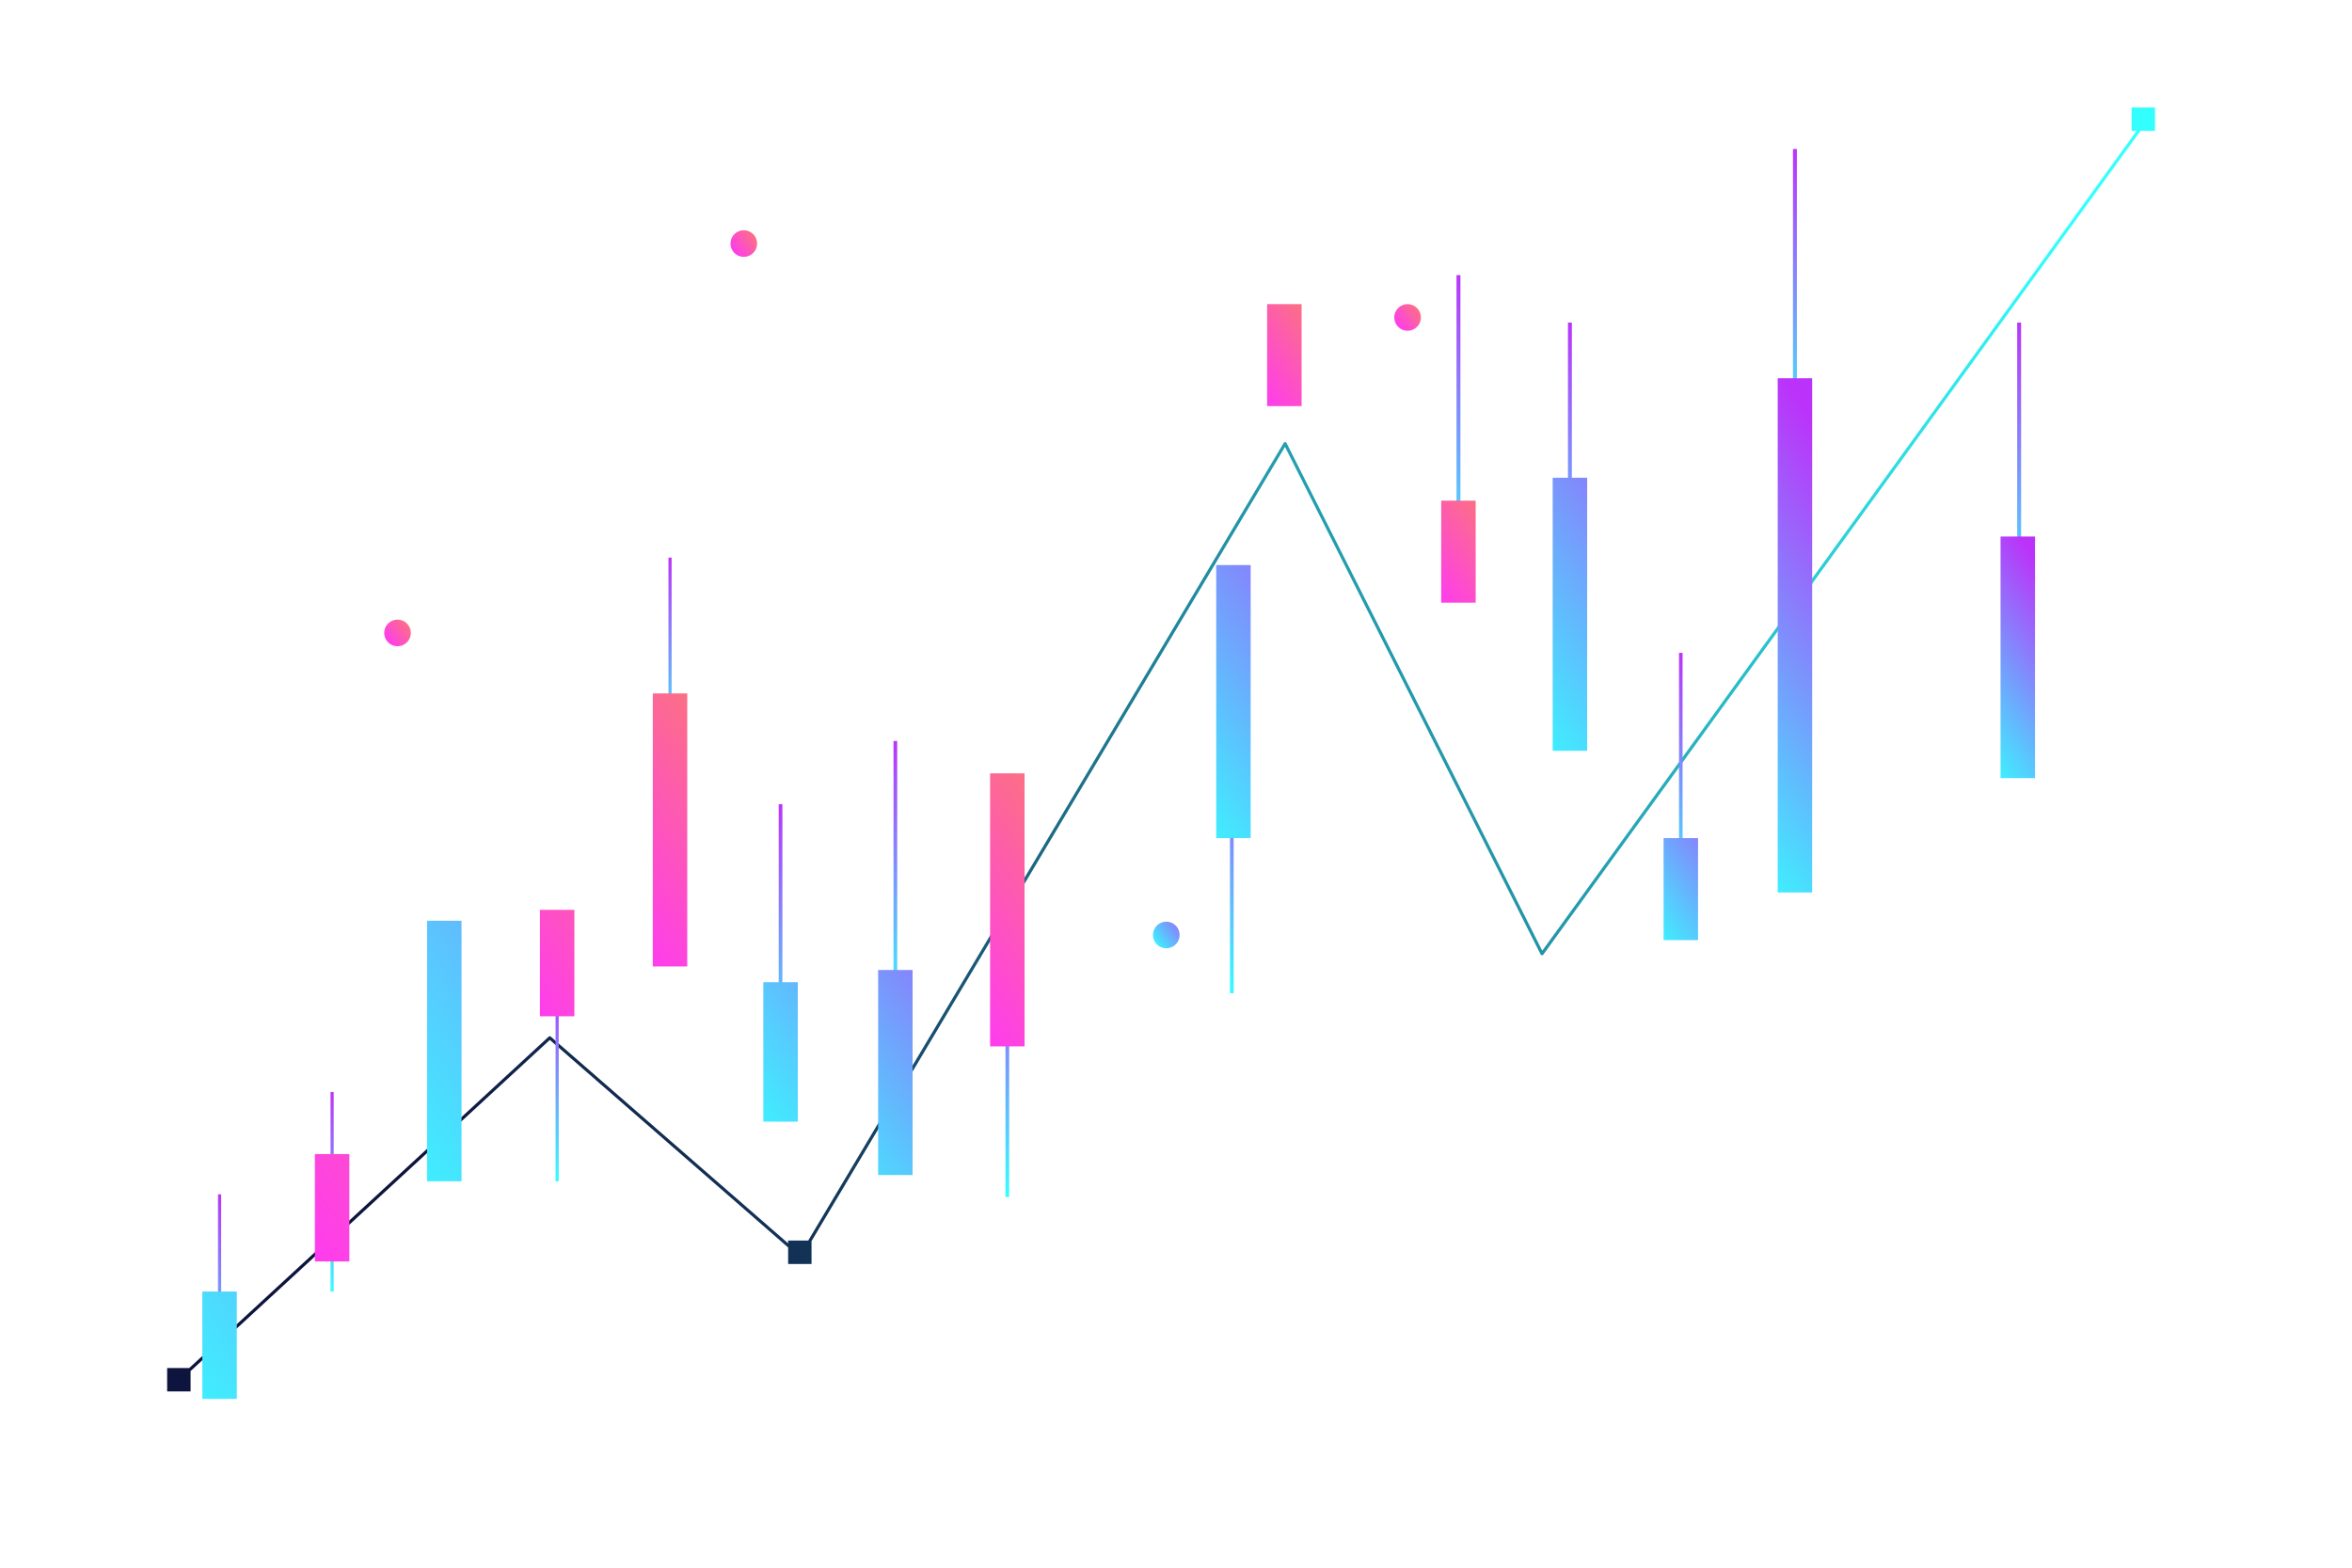 <?xml version="1.0" encoding="UTF-8"?> <!-- Generator: Adobe Illustrator 27.0.0, SVG Export Plug-In . SVG Version: 6.00 Build 0) --> <svg xmlns="http://www.w3.org/2000/svg" xmlns:xlink="http://www.w3.org/1999/xlink" id="OBJECTS" x="0px" y="0px" viewBox="0 0 750 500" style="enable-background:new 0 0 750 500;" xml:space="preserve"> <style type="text/css"> .st0{fill:url(#SVGID_1_);} .st1{fill:none;stroke:url(#SVGID_00000109752240627001311930000011201283110758486458_);stroke-miterlimit:10;} .st2{fill:url(#SVGID_00000150782915480841976240000008854479585420389770_);} .st3{fill:url(#SVGID_00000083051177456070767770000009127316460482484872_);} .st4{fill:url(#SVGID_00000129188910193363489770000003299813519942146995_);} .st5{fill:url(#SVGID_00000125578886548856010100000012154531404599353745_);} .st6{fill:url(#SVGID_00000109729270698459881030000002684065555028804541_);} .st7{fill:none;stroke:url(#SVGID_00000140005345921783305490000015769296323181013136_);stroke-miterlimit:10;} .st8{fill:none;stroke:url(#SVGID_00000073001349671901110480000010887352865461115025_);stroke-miterlimit:10;} .st9{fill:none;stroke:url(#SVGID_00000020385601905299165720000016322040159609079999_);stroke-miterlimit:10;} .st10{fill:none;stroke:url(#SVGID_00000173844480368288435790000015301788083628717706_);stroke-miterlimit:10;} .st11{fill:none;stroke:url(#SVGID_00000066483922816617431850000015578880663998625968_);stroke-width:1.175;stroke-miterlimit:10;} .st12{fill:none;stroke:url(#SVGID_00000035502831982800436600000000706064762921300134_);stroke-width:1.175;stroke-miterlimit:10;} .st13{fill:none;stroke:url(#SVGID_00000175292043300705663610000004598447501606992289_);stroke-width:1.175;stroke-miterlimit:10;} .st14{fill:none;stroke:url(#SVGID_00000168088578106603260260000004912543918453311130_);stroke-width:1.175;stroke-miterlimit:10;} .st15{fill:none;stroke:url(#SVGID_00000098193884799537925490000015105204317324016303_);stroke-width:1.247;stroke-miterlimit:10;} .st16{fill:none;stroke:url(#SVGID_00000106125807301289406810000013232087144296759218_);stroke-width:1.247;stroke-miterlimit:10;} .st17{fill:none;stroke:url(#SVGID_00000090288637022221727290000012355738764211820457_);stroke-width:1.247;stroke-miterlimit:10;} .st18{fill:none;stroke:url(#SVGID_00000147917565165638815750000017101402765994334109_);stroke-width:1.247;stroke-miterlimit:10;} .st19{fill:none;stroke:url(#SVGID_00000041260333437497565730000014927797128671750808_);stroke-width:1.133;stroke-miterlimit:10;} .st20{fill:url(#SVGID_00000181079188654473321680000016040215980638823323_);} .st21{fill:url(#SVGID_00000181050956288772831980000004354272159671101613_);} .st22{fill:url(#SVGID_00000103975566796292245170000017906275602610823831_);} .st23{fill:url(#SVGID_00000177460253868968016790000002044479067388150693_);} .st24{fill:url(#SVGID_00000168117697813307953180000004230269835789758854_);} .st25{fill:url(#SVGID_00000003068897404757956040000010764800557410739091_);} .st26{fill:url(#SVGID_00000182505778887886233450000007007293116711041459_);} .st27{fill:url(#SVGID_00000063621084436227643620000005235749714302183069_);} .st28{fill:url(#SVGID_00000150804932578216281310000003933335412208042398_);} .st29{fill:url(#SVGID_00000034086289600000207950000011692905687906521251_);} .st30{fill:url(#SVGID_00000072982373788151059950000002908584792951144380_);} .st31{fill:url(#SVGID_00000042009643891406706370000010084176716595204996_);} .st32{fill:url(#SVGID_00000056397218940649854200000009228080806575244953_);} .st33{fill:url(#SVGID_00000062171508005157672340000015886155549179200397_);} </style> <linearGradient id="SVGID_1_" gradientUnits="userSpaceOnUse" x1="658.852" y1="71.612" x2="177.946" y2="421.084"> <stop offset="0" style="stop-color:#34FFFF"></stop> <stop offset="1" style="stop-color:#0D143D"></stop> </linearGradient> <path class="st0" d="M687.19,34.27h-7.47v7.47h1.6L491.79,303.22l-81.55-161.96c-0.08-0.16-0.25-0.27-0.43-0.27 c-0.18,0-0.35,0.09-0.45,0.24L257.71,395.67h-6.4v0.88l-75.68-65.92c-0.19-0.17-0.48-0.17-0.67,0.01L60.34,436.32H53.3v7.46h7.47 v-6.49l114.55-105.61l76,66.2v5.26h7.46v-7.3l150.98-253.31l81.51,161.88c0.08,0.16,0.23,0.26,0.41,0.27 c0.18,0.02,0.34-0.06,0.45-0.21L682.56,41.73h4.63V34.27z"></path> <linearGradient id="SVGID_00000183224168494539298800000004165019495397588156_" gradientUnits="userSpaceOnUse" x1="568.461" y1="310.612" x2="568.461" y2="310.612"> <stop offset="2.100000e-07" style="stop-color:#BB33FA"></stop> <stop offset="1" style="stop-color:#34FFFF"></stop> </linearGradient> <path style="fill:none;stroke:url(#SVGID_00000183224168494539298800000004165019495397588156_);stroke-miterlimit:10;" d=" M568.46,310.61"></path> <linearGradient id="SVGID_00000140737412291175065930000017748352856169680051_" gradientUnits="userSpaceOnUse" x1="438.719" y1="92.072" x2="394.468" y2="124.229"> <stop offset="2.100000e-07" style="stop-color:#FA9733"></stop> <stop offset="1" style="stop-color:#FF34FF"></stop> </linearGradient> <rect x="404.06" y="97" style="fill:url(#SVGID_00000140737412291175065930000017748352856169680051_);" width="10.99" height="32.53"></rect> <linearGradient id="SVGID_00000164487999813515226920000011236078419639861160_" gradientUnits="userSpaceOnUse" x1="246.025" y1="71.249" x2="232.605" y2="81.001"> <stop offset="2.100000e-07" style="stop-color:#FA9733"></stop> <stop offset="1" style="stop-color:#FF34FF"></stop> </linearGradient> <path style="fill:url(#SVGID_00000164487999813515226920000011236078419639861160_);" d="M241.43,77.68c0,2.35-1.9,4.25-4.25,4.25 c-2.35,0-4.25-1.9-4.25-4.25c0-2.35,1.9-4.25,4.25-4.25C239.53,73.43,241.43,75.33,241.43,77.68z"></path> <linearGradient id="SVGID_00000046328204376450126210000002341778730087312538_" gradientUnits="userSpaceOnUse" x1="457.693" y1="94.821" x2="444.273" y2="104.573"> <stop offset="2.100000e-07" style="stop-color:#FA9733"></stop> <stop offset="1" style="stop-color:#FF34FF"></stop> </linearGradient> <path style="fill:url(#SVGID_00000046328204376450126210000002341778730087312538_);" d="M453.1,101.25c0,2.35-1.9,4.25-4.25,4.25 s-4.25-1.9-4.25-4.25c0-2.35,1.9-4.25,4.25-4.25S453.1,98.9,453.1,101.25z"></path> <linearGradient id="SVGID_00000170257513666132530070000006306079712753883275_" gradientUnits="userSpaceOnUse" x1="380.748" y1="291.776" x2="367.328" y2="301.528"> <stop offset="2.100000e-07" style="stop-color:#BB33FA"></stop> <stop offset="1" style="stop-color:#34FFFF"></stop> </linearGradient> <path style="fill:url(#SVGID_00000170257513666132530070000006306079712753883275_);" d="M376.15,298.2c0,2.35-1.9,4.25-4.25,4.25 c-2.35,0-4.25-1.9-4.25-4.25s1.9-4.25,4.25-4.25C374.25,293.96,376.15,295.86,376.15,298.2z"></path> <linearGradient id="SVGID_00000019636264456876038820000009966880595830552725_" gradientUnits="userSpaceOnUse" x1="135.605" y1="195.439" x2="122.185" y2="205.191"> <stop offset="2.100000e-07" style="stop-color:#FA9733"></stop> <stop offset="1" style="stop-color:#FF34FF"></stop> </linearGradient> <path style="fill:url(#SVGID_00000019636264456876038820000009966880595830552725_);" d="M131.01,201.87c0,2.35-1.9,4.25-4.25,4.25 s-4.25-1.9-4.25-4.25c0-2.35,1.9-4.25,4.25-4.25S131.01,199.52,131.01,201.87z"></path> <linearGradient id="SVGID_00000155865270631931793530000005607874214364168082_" gradientUnits="userSpaceOnUse" x1="85.475" y1="401.505" x2="54.564" y2="423.968"> <stop offset="2.100000e-07" style="stop-color:#BB33FA"></stop> <stop offset="1" style="stop-color:#34FFFF"></stop> </linearGradient> <line style="fill:none;stroke:url(#SVGID_00000155865270631931793530000005607874214364168082_);stroke-miterlimit:10;" x1="70.02" y1="380.92" x2="70.02" y2="444.55"></line> <linearGradient id="SVGID_00000158723480087219776400000003114355495867441556_" gradientUnits="userSpaceOnUse" x1="121.358" y1="368.876" x2="90.446" y2="391.339"> <stop offset="2.100000e-07" style="stop-color:#BB33FA"></stop> <stop offset="1" style="stop-color:#34FFFF"></stop> </linearGradient> <line style="fill:none;stroke:url(#SVGID_00000158723480087219776400000003114355495867441556_);stroke-miterlimit:10;" x1="105.9" y1="348.3" x2="105.9" y2="411.92"></line> <linearGradient id="SVGID_00000047777481139914147390000002147810173722889631_" gradientUnits="userSpaceOnUse" x1="193.12" y1="333.752" x2="162.209" y2="356.215"> <stop offset="2.100000e-07" style="stop-color:#BB33FA"></stop> <stop offset="1" style="stop-color:#34FFFF"></stop> </linearGradient> <line style="fill:none;stroke:url(#SVGID_00000047777481139914147390000002147810173722889631_);stroke-miterlimit:10;" x1="177.66" y1="313.17" x2="177.66" y2="376.8"></line> <linearGradient id="SVGID_00000091014753718137476790000009935472378030423714_" gradientUnits="userSpaceOnUse" x1="229.112" y1="198.417" x2="198.2" y2="220.88"> <stop offset="2.100000e-07" style="stop-color:#BB33FA"></stop> <stop offset="1" style="stop-color:#34FFFF"></stop> </linearGradient> <line style="fill:none;stroke:url(#SVGID_00000091014753718137476790000009935472378030423714_);stroke-miterlimit:10;" x1="213.66" y1="177.84" x2="213.66" y2="241.46"></line> <linearGradient id="SVGID_00000032632698795125307740000009092355626478743427_" gradientUnits="userSpaceOnUse" x1="270.165" y1="284.946" x2="227.636" y2="315.851"> <stop offset="2.100000e-07" style="stop-color:#BB33FA"></stop> <stop offset="1" style="stop-color:#34FFFF"></stop> </linearGradient> <line style="fill:none;stroke:url(#SVGID_00000032632698795125307740000009092355626478743427_);stroke-width:1.175;stroke-miterlimit:10;" x1="248.9" y1="256.49" x2="248.9" y2="344.3"></line> <linearGradient id="SVGID_00000016785337402587678540000005800622989843192477_" gradientUnits="userSpaceOnUse" x1="306.777" y1="264.787" x2="264.248" y2="295.692"> <stop offset="2.100000e-07" style="stop-color:#BB33FA"></stop> <stop offset="1" style="stop-color:#34FFFF"></stop> </linearGradient> <line style="fill:none;stroke:url(#SVGID_00000016785337402587678540000005800622989843192477_);stroke-width:1.175;stroke-miterlimit:10;" x1="285.51" y1="236.33" x2="285.51" y2="324.15"></line> <linearGradient id="SVGID_00000162322544126421041950000015038539198099298469_" gradientUnits="userSpaceOnUse" x1="342.478" y1="322.409" x2="299.949" y2="353.314"> <stop offset="2.100000e-07" style="stop-color:#BB33FA"></stop> <stop offset="1" style="stop-color:#34FFFF"></stop> </linearGradient> <line style="fill:none;stroke:url(#SVGID_00000162322544126421041950000015038539198099298469_);stroke-width:1.175;stroke-miterlimit:10;" x1="321.21" y1="293.96" x2="321.21" y2="381.77"></line> <linearGradient id="SVGID_00000178196889415192220730000012930850643180030615_" gradientUnits="userSpaceOnUse" x1="414.062" y1="257.417" x2="371.534" y2="288.322"> <stop offset="2.100000e-07" style="stop-color:#BB33FA"></stop> <stop offset="1" style="stop-color:#34FFFF"></stop> </linearGradient> <line style="fill:none;stroke:url(#SVGID_00000178196889415192220730000012930850643180030615_);stroke-width:1.175;stroke-miterlimit:10;" x1="392.8" y1="228.96" x2="392.8" y2="316.78"></line> <linearGradient id="SVGID_00000168114452976520315040000004450296968684987314_" gradientUnits="userSpaceOnUse" x1="489.013" y1="119.835" x2="441.124" y2="154.635"> <stop offset="2.100000e-07" style="stop-color:#BB33FA"></stop> <stop offset="1" style="stop-color:#34FFFF"></stop> </linearGradient> <line style="fill:none;stroke:url(#SVGID_00000168114452976520315040000004450296968684987314_);stroke-width:1.247;stroke-miterlimit:10;" x1="465.07" y1="87.74" x2="465.07" y2="186.73"></line> <linearGradient id="SVGID_00000023264289309735516560000009923553998727607486_" gradientUnits="userSpaceOnUse" x1="524.555" y1="134.975" x2="476.666" y2="169.775"> <stop offset="2.100000e-07" style="stop-color:#BB33FA"></stop> <stop offset="1" style="stop-color:#34FFFF"></stop> </linearGradient> <line style="fill:none;stroke:url(#SVGID_00000023264289309735516560000009923553998727607486_);stroke-width:1.247;stroke-miterlimit:10;" x1="500.61" y1="102.88" x2="500.61" y2="201.87"></line> <linearGradient id="SVGID_00000023278117575204453960000000325379132974741125_" gradientUnits="userSpaceOnUse" x1="596.305" y1="79.6" x2="548.416" y2="114.401"> <stop offset="2.100000e-07" style="stop-color:#BB33FA"></stop> <stop offset="1" style="stop-color:#34FFFF"></stop> </linearGradient> <line style="fill:none;stroke:url(#SVGID_00000023278117575204453960000000325379132974741125_);stroke-width:1.247;stroke-miterlimit:10;" x1="572.36" y1="47.51" x2="572.36" y2="146.49"></line> <linearGradient id="SVGID_00000059996429539102712650000010997624228757401763_" gradientUnits="userSpaceOnUse" x1="667.805" y1="134.975" x2="619.916" y2="169.775"> <stop offset="2.100000e-07" style="stop-color:#BB33FA"></stop> <stop offset="1" style="stop-color:#34FFFF"></stop> </linearGradient> <line style="fill:none;stroke:url(#SVGID_00000059996429539102712650000010997624228757401763_);stroke-width:1.247;stroke-miterlimit:10;" x1="643.86" y1="102.88" x2="643.86" y2="201.87"></line> <linearGradient id="SVGID_00000134234854743458725200000004098348136458281606_" gradientUnits="userSpaceOnUse" x1="555.774" y1="234.682" x2="516.176" y2="263.458"> <stop offset="2.100000e-07" style="stop-color:#BB33FA"></stop> <stop offset="1" style="stop-color:#34FFFF"></stop> </linearGradient> <line style="fill:none;stroke:url(#SVGID_00000134234854743458725200000004098348136458281606_);stroke-width:1.133;stroke-miterlimit:10;" x1="535.97" y1="208.22" x2="535.97" y2="289.92"></line> <linearGradient id="SVGID_00000090256097757749739550000002395668865899856515_" gradientUnits="userSpaceOnUse" x1="232.11" y1="311.256" x2="42.172" y2="449.284"> <stop offset="2.100000e-07" style="stop-color:#BB33FA"></stop> <stop offset="1" style="stop-color:#34FFFF"></stop> </linearGradient> <rect x="64.52" y="411.92" style="fill:url(#SVGID_00000090256097757749739550000002395668865899856515_);" width="10.99" height="34.25"></rect> <linearGradient id="SVGID_00000036228149076980509580000005191631076883812277_" gradientUnits="userSpaceOnUse" x1="267.993" y1="267.411" x2="78.054" y2="405.439"> <stop offset="2.100000e-07" style="stop-color:#FA9733"></stop> <stop offset="1" style="stop-color:#FF34FF"></stop> </linearGradient> <rect x="100.41" y="368.08" style="fill:url(#SVGID_00000036228149076980509580000005191631076883812277_);" width="10.99" height="34.25"></rect> <linearGradient id="SVGID_00000157990122477804495090000006295768951581429437_" gradientUnits="userSpaceOnUse" x1="292.15" y1="225.858" x2="102.21" y2="363.886"> <stop offset="2.100000e-07" style="stop-color:#BB33FA"></stop> <stop offset="1" style="stop-color:#34FFFF"></stop> </linearGradient> <rect x="136.18" y="293.66" style="fill:url(#SVGID_00000157990122477804495090000006295768951581429437_);" width="10.99" height="83.1"></rect> <linearGradient id="SVGID_00000146489006187069399250000000797884438633332622_" gradientUnits="userSpaceOnUse" x1="252.852" y1="252.53" x2="157.946" y2="321.497"> <stop offset="2.100000e-07" style="stop-color:#FA9733"></stop> <stop offset="1" style="stop-color:#FF34FF"></stop> </linearGradient> <rect x="172.17" y="290.19" style="fill:url(#SVGID_00000146489006187069399250000000797884438633332622_);" width="10.99" height="33.95"></rect> <linearGradient id="SVGID_00000146461510389506240260000009669082068518454206_" gradientUnits="userSpaceOnUse" x1="276.21" y1="219.242" x2="181.305" y2="288.209"> <stop offset="2.100000e-07" style="stop-color:#FA9733"></stop> <stop offset="1" style="stop-color:#FF34FF"></stop> </linearGradient> <rect x="208.16" y="221.16" style="fill:url(#SVGID_00000146461510389506240260000009669082068518454206_);" width="10.99" height="87.08"></rect> <linearGradient id="SVGID_00000075856836924308752090000008622265214433398664_" gradientUnits="userSpaceOnUse" x1="332.129" y1="275.023" x2="225.704" y2="352.362"> <stop offset="2.100000e-07" style="stop-color:#BB33FA"></stop> <stop offset="1" style="stop-color:#34FFFF"></stop> </linearGradient> <rect x="243.41" y="313.27" style="fill:url(#SVGID_00000075856836924308752090000008622265214433398664_);" width="10.99" height="44.47"></rect> <linearGradient id="SVGID_00000105420148034574579280000004105009770166147229_" gradientUnits="userSpaceOnUse" x1="342.911" y1="300.359" x2="248.006" y2="369.326"> <stop offset="2.100000e-07" style="stop-color:#BB33FA"></stop> <stop offset="1" style="stop-color:#34FFFF"></stop> </linearGradient> <rect x="280.02" y="309.37" style="fill:url(#SVGID_00000105420148034574579280000004105009770166147229_);" width="10.99" height="65.4"></rect> <linearGradient id="SVGID_00000166666423560142992070000007729120132838152088_" gradientUnits="userSpaceOnUse" x1="383.768" y1="244.733" x2="288.862" y2="313.701"> <stop offset="2.100000e-07" style="stop-color:#FA9733"></stop> <stop offset="1" style="stop-color:#FF34FF"></stop> </linearGradient> <rect x="315.72" y="246.65" style="fill:url(#SVGID_00000166666423560142992070000007729120132838152088_);" width="10.99" height="87.08"></rect> <linearGradient id="SVGID_00000075155635226821146220000014347131696919174809_" gradientUnits="userSpaceOnUse" x1="455.87" y1="178.305" x2="360.965" y2="247.272"> <stop offset="2.100000e-07" style="stop-color:#BB33FA"></stop> <stop offset="1" style="stop-color:#34FFFF"></stop> </linearGradient> <rect x="387.82" y="180.22" style="fill:url(#SVGID_00000075155635226821146220000014347131696919174809_);" width="10.99" height="87.08"></rect> <linearGradient id="SVGID_00000005245396065647648340000016435760446273444260_" gradientUnits="userSpaceOnUse" x1="494.236" y1="154.754" x2="449.984" y2="186.911"> <stop offset="2.100000e-07" style="stop-color:#FA9733"></stop> <stop offset="1" style="stop-color:#FF34FF"></stop> </linearGradient> <rect x="459.57" y="159.68" style="fill:url(#SVGID_00000005245396065647648340000016435760446273444260_);" width="10.99" height="32.53"></rect> <linearGradient id="SVGID_00000150821267432004629110000016799831373710755231_" gradientUnits="userSpaceOnUse" x1="563.164" y1="150.459" x2="468.259" y2="219.427"> <stop offset="2.100000e-07" style="stop-color:#BB33FA"></stop> <stop offset="1" style="stop-color:#34FFFF"></stop> </linearGradient> <rect x="495.12" y="152.37" style="fill:url(#SVGID_00000150821267432004629110000016799831373710755231_);" width="10.99" height="87.08"></rect> <linearGradient id="SVGID_00000109709307841731032740000000423098882441099136_" gradientUnits="userSpaceOnUse" x1="565.142" y1="262.377" x2="520.89" y2="294.534"> <stop offset="2.100000e-07" style="stop-color:#BB33FA"></stop> <stop offset="1" style="stop-color:#34FFFF"></stop> </linearGradient> <rect x="530.48" y="267.31" style="fill:url(#SVGID_00000109709307841731032740000000423098882441099136_);" width="10.99" height="32.53"></rect> <linearGradient id="SVGID_00000053543661802146235180000002434748978246402726_" gradientUnits="userSpaceOnUse" x1="608.463" y1="176.413" x2="522.473" y2="238.901"> <stop offset="2.100000e-07" style="stop-color:#BB33FA"></stop> <stop offset="1" style="stop-color:#34FFFF"></stop> </linearGradient> <rect x="566.87" y="120.64" style="fill:url(#SVGID_00000053543661802146235180000002434748978246402726_);" width="10.99" height="164.01"></rect> <linearGradient id="SVGID_00000152955287013367163360000008353927440409346740_" gradientUnits="userSpaceOnUse" x1="662.006" y1="196.147" x2="617.755" y2="228.305"> <stop offset="2.100000e-07" style="stop-color:#BB33FA"></stop> <stop offset="1" style="stop-color:#34FFFF"></stop> </linearGradient> <rect x="637.93" y="171.12" style="fill:url(#SVGID_00000152955287013367163360000008353927440409346740_);" width="10.99" height="77.06"></rect> </svg> 